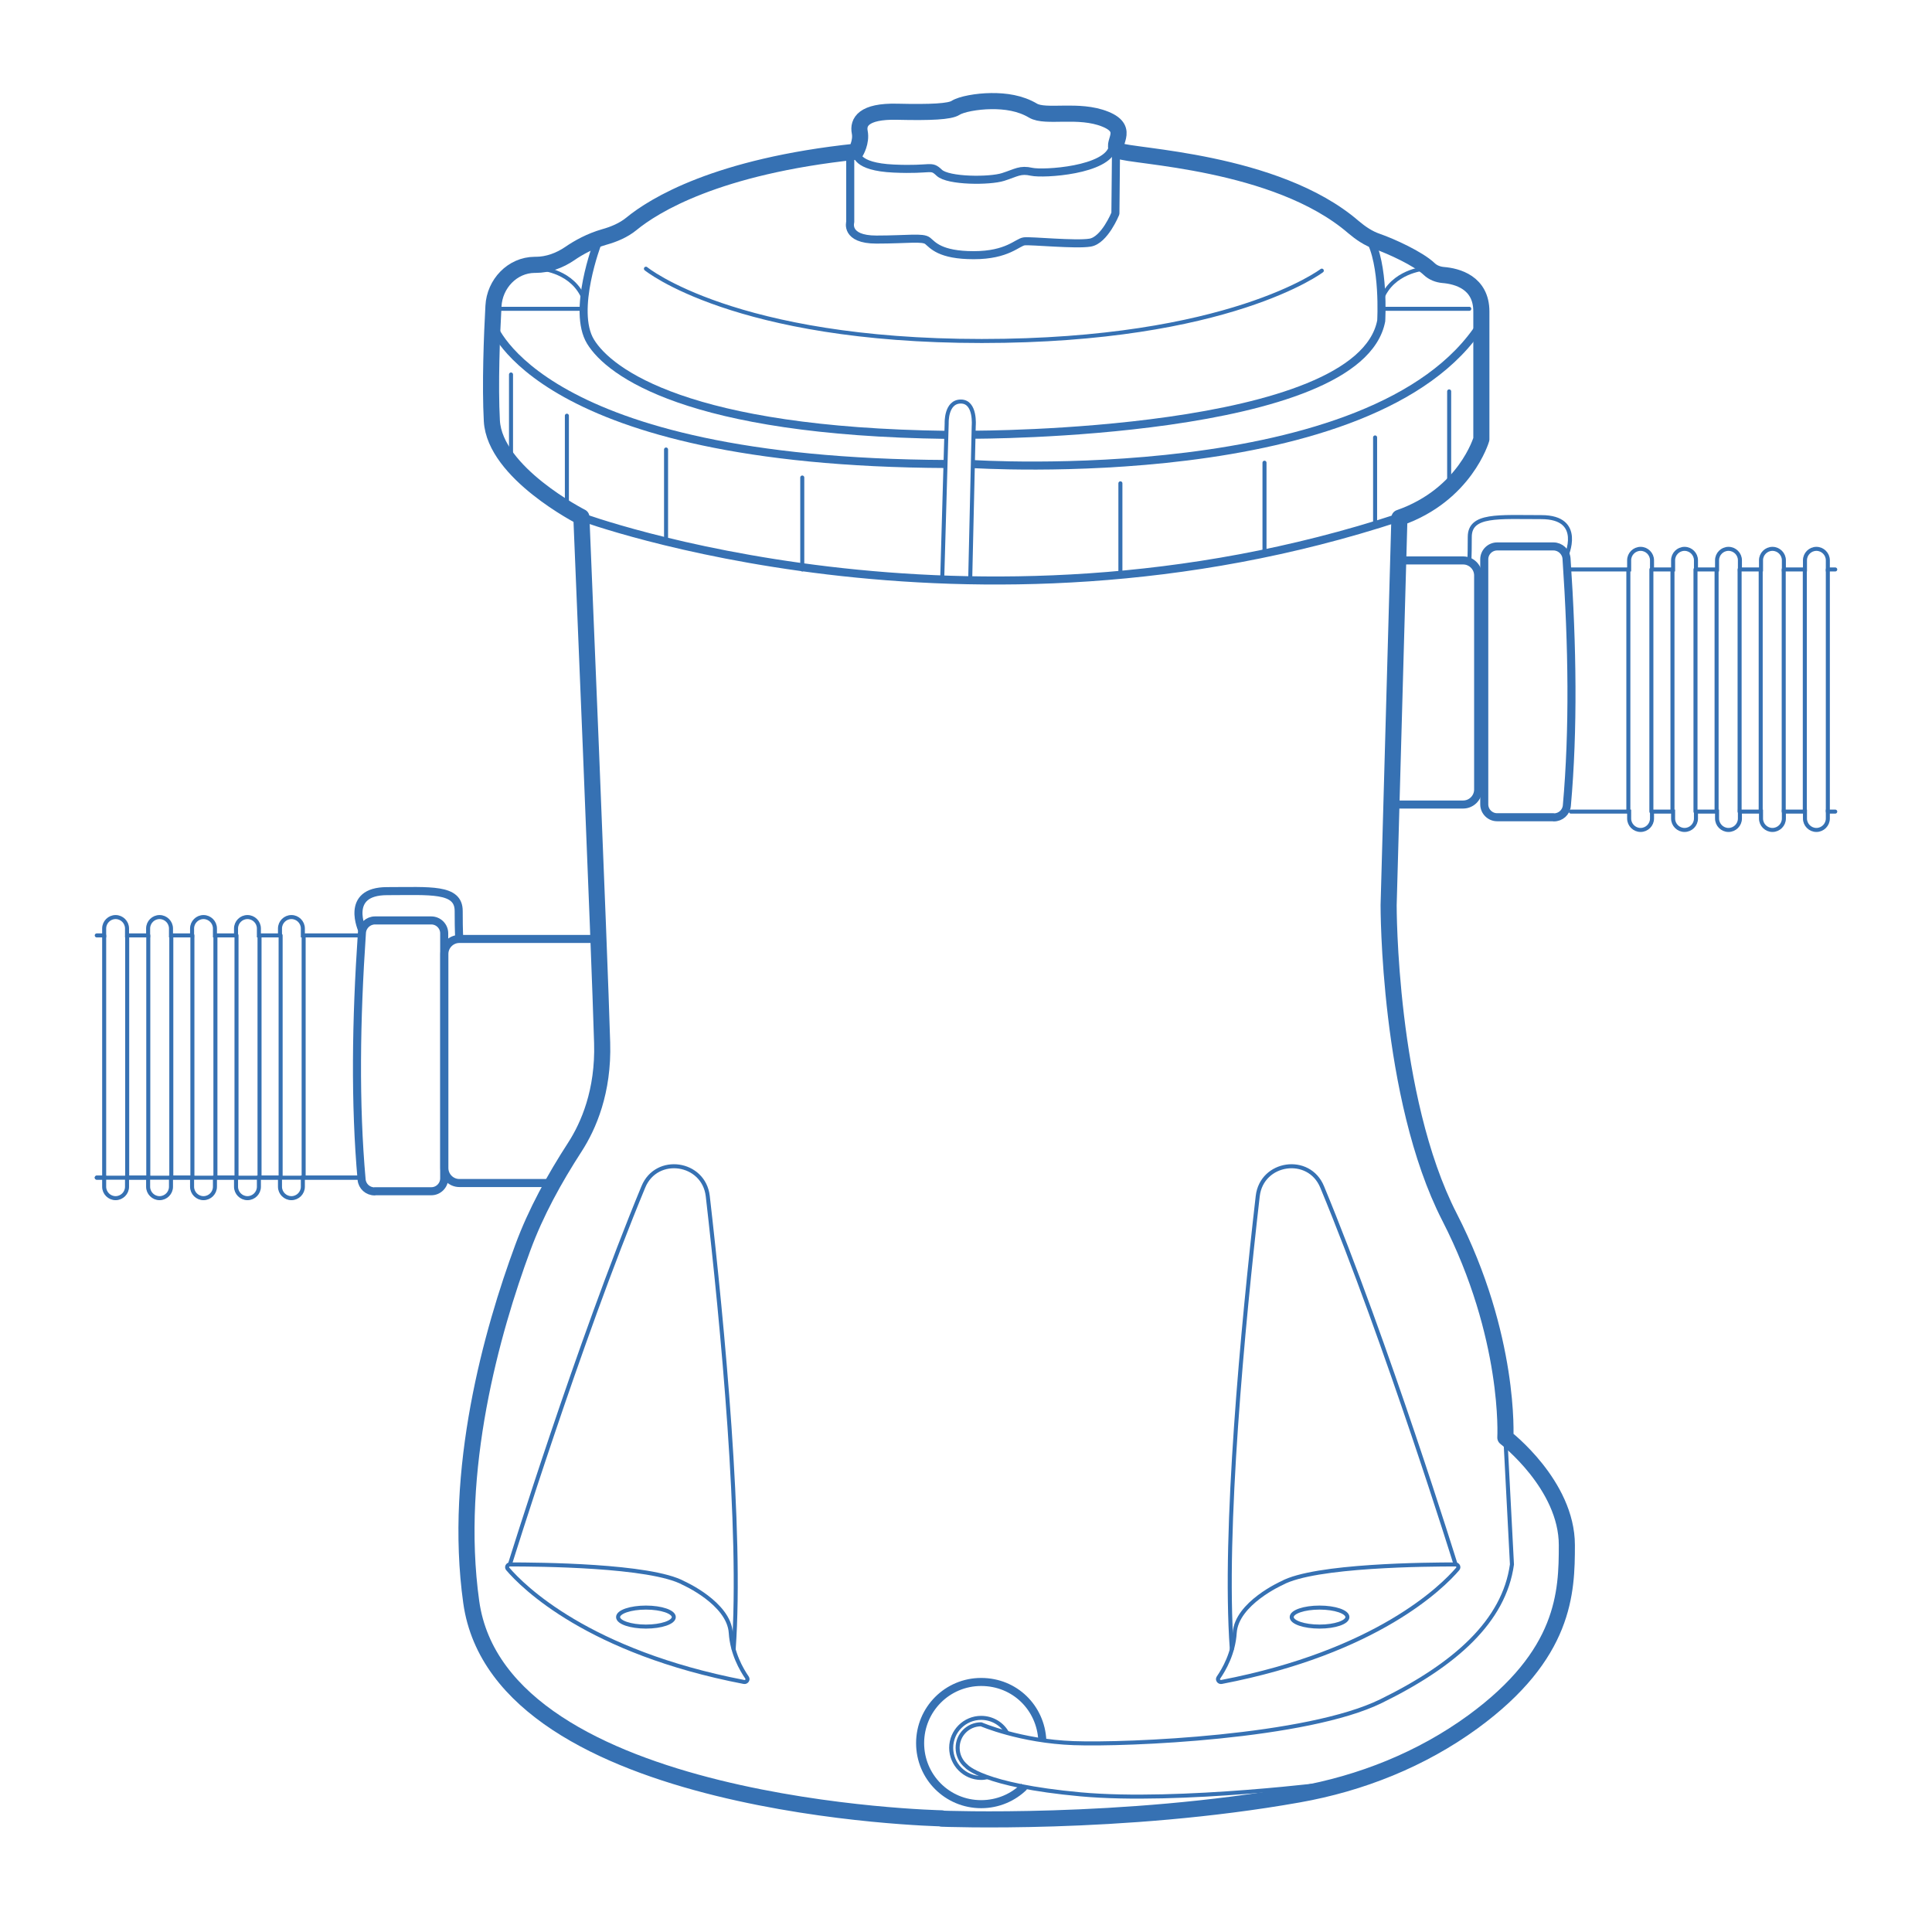 <svg viewBox="0 0 120 120" version="1.1" xmlns="http://www.w3.org/2000/svg" id="Layer_1">
  
  <defs>
    <style>
      .st0, .st1, .st2, .st3, .st4, .st5, .st6 {
        fill: none;
        stroke: #3671b3;
      }

      .st0, .st1, .st2, .st3, .st6 {
        stroke-linejoin: round;
      }

      .st0, .st1, .st5, .st6 {
        stroke-linecap: round;
      }

      .st0, .st3, .st4, .st5 {
        stroke-width: .25px;
      }

      .st2, .st6 {
        stroke-width: .5px;
      }

      .st4, .st5 {
        stroke-miterlimit: 10;
      }
    </style>
  </defs>
  <path d="M58.49,112.94s-27.42-.57-29.22-13.43c-1.15-8.21,1.29-16.84,3.2-22.01.82-2.22,1.96-4.28,3.24-6.26.84-1.3,1.78-3.45,1.69-6.46-.15-5.35-1.29-32.67-1.29-32.67,0,0-5.38-2.73-5.56-5.97-.12-2.2,0-5.34.1-7.13.07-1.38,1.17-2.55,2.56-2.56.02,0,.04,0,.06,0,.76,0,1.49-.27,2.12-.7.55-.38,1.3-.79,2.14-1.03.61-.17,1.2-.42,1.68-.81,1.41-1.16,5.32-3.58,13.95-4.49,0,0,.36-.6.24-1.21s.21-1.32,2.32-1.27,3.27-.01,3.63-.24,1.32-.41,2.21-.42,1.81.12,2.6.59,2.83-.14,4.49.53.19,1.59.85,1.96,9.76.6,14.56,4.74c.45.38.93.71,1.49.9.84.29,2.55,1.07,3.22,1.71.23.22.54.34.86.37.87.07,2.38.46,2.38,2.27v7.93s-1,3.45-5.09,4.88l-.67,24.06s-.04,11.92,3.78,19.37c3.82,7.45,3.47,13.7,3.47,13.7,0,0,3.82,2.93,3.82,6.68,0,2.94-.1,6.79-5.84,10.98-3.2,2.33-6.94,3.82-10.84,4.51-10.98,1.95-22.15,1.5-22.15,1.5Z" class="st1"></path>
  <path d="M46.21,104.47c-9.67-1.86-13.73-5.92-14.67-7.02-.1-.11-.01-.28.13-.28,1.68,0,8.76.04,10.79,1.16,0,0,2.81,1.25,2.93,3.09.08,1.27.66,2.27,1.01,2.78.09.13-.04.3-.19.27Z" class="st0"></path>
  <path d="M31.67,97.17s4.26-13.73,8.29-23.45c.82-1.99,3.75-1.56,4,.57.92,8.01,2.14,20.79,1.61,28.14" class="st0"></path>
  <path d="M63.61,110.97c-.68.67-1.62,1.09-2.67,1.09-2.1,0-3.79-1.69-3.79-3.79s1.69-3.8,3.79-3.8,3.7,1.61,3.8,3.62" class="st2"></path>
  <path d="M61.35,110.37c-.13.04-.27.06-.41.06-1.02,0-1.86-.84-1.86-1.87s.84-1.86,1.86-1.86c.7,0,1.31.38,1.62.95" class="st3"></path>
  <path d="M93.5,89.28l.41,7.89c-.49,3.52-3.52,6.23-8.13,8.49-4.6,2.26-15.77,2.73-19.09,2.61s-5.75-1.17-5.75-1.17c-.81,0-1.46.65-1.46,1.46,0,.46.21.87.54,1.14,0,0,.98,1.19,7.1,1.75s15.99-.72,15.99-.72" class="st0"></path>
  <path d="M36.11,32.11s23.95,8.86,50.8.03" class="st6"></path>
  <path d="M30.6,20.18s2.81,8.53,28.2,8.64" class="st2"></path>
  <path d="M60.36,28.82s25.09,1.66,31.66-8.72" class="st2"></path>
  <path d="M37.12,15.07s-1.62,4.22-.44,6.15,6.08,5.58,22.12,5.79" class="st2"></path>
  <path d="M60.48,27s23.95.05,25.31-7.07c0,0,.21-3.53-.76-5.17" class="st2"></path>
  <path d="M58.52,36.06l.28-9.77s-.06-1.35.88-1.35.8,1.52.8,1.52l-.22,9.58" class="st0"></path>
  <path d="M33.63,16.69s1.98.15,2.65,1.91v.58h-5.45" class="st0"></path>
  <path d="M88.46,16.69s-1.98.15-2.65,1.91v.58s5.45,0,5.45,0" class="st0"></path>
  <line y2="23.26" x2="31.74" y1="28.74" x1="31.74" class="st0"></line>
  <line y2="25.82" x2="35.21" y1="31.24" x1="35.21" class="st0"></line>
  <line y2="27.92" x2="41.37" y1="33.63" x1="41.37" class="st0"></line>
  <line y2="29.66" x2="49.83" y1="35.37" x1="49.83" class="st0"></line>
  <line y2="30.02" x2="69.59" y1="35.73" x1="69.59" class="st0"></line>
  <line y2="28.74" x2="78.54" y1="34.45" x1="78.54" class="st0"></line>
  <line y2="27.17" x2="85.41" y1="32.62" x1="85.41" class="st0"></line>
  <line y2="24.31" x2="90.01" y1="30.02" x1="90.01" class="st0"></line>
  <path d="M40.12,16.69s5.48,4.49,20.86,4.49,21.12-4.37,21.12-4.37" class="st0"></path>
  <path d="M52.81,9.56v4.23s-.33,1.09,1.62,1.09,2.88-.17,3.19.08.75.89,2.86.89,2.71-.81,3.14-.86,3.19.23,4.09.08,1.57-1.81,1.57-1.81l.04-4.19" class="st6"></path>
  <path d="M53.22,9.51s-.13.85,2.29.96,2.28-.26,2.83.26,3.13.53,3.97.26,1.05-.48,1.77-.32,4.73-.08,5.04-1.54" class="st6"></path>
  <path d="M37.17,58.32h-8.64c-.51,0-.93.42-.93.93v13.3c0,.51.42.93.93.93h6.07" class="st2"></path>
  <path d="M86.21,49.97h4.67c.51,0,.93-.42.93-.93v-13.3c0-.51-.42-.93-.93-.93h-4.03" class="st2"></path>
  <path d="M23.28,73.99h3.51c.44,0,.8-.36.8-.8v-15.22c0-.44-.36-.8-.8-.8h-3.5c-.42,0-.78.33-.81.76-.37,5.45-.44,10.62-.02,15.34.04.42.39.73.81.73Z" class="st2"></path>
  <path d="M22.51,57.8s-1.15-2.45,1.53-2.45,4.45-.19,4.45,1.23.04,1.75.04,1.75" class="st2"></path>
  <path d="M96.5,50.76h-3.51c-.44,0-.8-.36-.8-.8v-15.22c0-.44.36-.8.8-.8h3.5c.42,0,.78.33.81.76.37,5.45.44,10.62.02,15.34-.04.42-.39.73-.81.73Z" class="st2"></path>
  <path d="M97.27,34.57s1.15-2.45-1.53-2.45-4.45-.19-4.45,1.23c0,1.41-.04,1.75-.04,1.75" class="st4"></path>
  <line y2="73.15" x2="6.01" y1="73.15" x1="22.48" class="st0"></line>
  <g>
    <path d="M113.99,35.37h-.46v-.57c0-.39-.32-.71-.71-.71s-.71.32-.71.71v.57h-1.31v-.57c0-.39-.32-.71-.71-.71s-.71.32-.71.71v.57h-1.31v-.57c0-.39-.32-.71-.71-.71s-.71.32-.71.71v.57h-1.31v-.57c0-.39-.32-.71-.71-.71s-.71.32-.71.71v.57h-1.31v-.57c0-.39-.32-.71-.71-.71s-.71.32-.71.71v.57h0s-3.62,0-3.62,0" class="st5"></path>
    <path d="M113.99,50.41h-.46s0,.43,0,.43c0,.39-.32.71-.71.71s-.71-.32-.71-.71v-.43h-1.31v.43c0,.39-.32.71-.71.71s-.71-.32-.71-.71v-.43h-1.31v.43c0,.39-.32.71-.71.71s-.71-.32-.71-.71v-.43h-1.31v.43c0,.39-.32.71-.71.71s-.71-.32-.71-.71v-.43h-1.31v.43c0,.39-.32.71-.71.71s-.71-.32-.71-.71v-.43h0s-3.62,0-3.62,0" class="st5"></path>
    <line y2="50.41" x2="101.14" y1="35.37" x1="101.14" class="st5"></line>
    <line y2="50.41" x2="102.57" y1="35.37" x1="102.57" class="st5"></line>
    <line y2="50.41" x2="103.88" y1="35.37" x1="103.88" class="st5"></line>
    <line y2="50.41" x2="105.31" y1="35.37" x1="105.31" class="st5"></line>
    <line y2="50.41" x2="106.62" y1="35.37" x1="106.62" class="st5"></line>
    <line y2="50.41" x2="108.05" y1="35.37" x1="108.05" class="st5"></line>
    <line y2="50.41" x2="109.36" y1="35.37" x1="109.36" class="st5"></line>
    <line y2="50.41" x2="110.79" y1="35.37" x1="110.79" class="st5"></line>
    <line y2="50.41" x2="112.1" y1="35.37" x1="112.1" class="st5"></line>
    <line y2="50.41" x2="113.53" y1="35.37" x1="113.53" class="st5"></line>
  </g>
  <g>
    <path d="M6.01,73.14h.46v.57c0,.39.32.71.71.71s.71-.32.71-.71v-.57h1.31v.57c0,.39.32.71.71.71s.71-.32.71-.71v-.57h1.31v.57c0,.39.32.71.71.71s.71-.32.71-.71v-.57h1.31v.57c0,.39.32.71.71.71s.71-.32.71-.71v-.57h1.31v.57c0,.39.32.71.71.71s.71-.32.71-.71v-.57h0s3.62,0,3.62,0" class="st5"></path>
    <path d="M6.01,58.1h.46s0-.43,0-.43c0-.39.32-.71.71-.71s.71.32.71.71v.43h1.31v-.43c0-.39.32-.71.71-.71s.71.32.71.71v.43h1.31v-.43c0-.39.32-.71.71-.71s.71.32.71.71v.43h1.31v-.43c0-.39.32-.71.71-.71s.71.32.71.71v.43h1.31v-.43c0-.39.32-.71.71-.71s.71.32.71.71v.43h0s3.62,0,3.62,0" class="st5"></path>
    <line y2="58.1" x2="18.86" y1="73.14" x1="18.86" class="st5"></line>
    <line y2="58.1" x2="17.43" y1="73.14" x1="17.43" class="st5"></line>
    <line y2="58.1" x2="16.12" y1="73.14" x1="16.12" class="st5"></line>
    <line y2="58.1" x2="14.69" y1="73.14" x1="14.69" class="st5"></line>
    <line y2="58.1" x2="13.38" y1="73.14" x1="13.38" class="st5"></line>
    <line y2="58.1" x2="11.95" y1="73.14" x1="11.95" class="st5"></line>
    <line y2="58.1" x2="10.64" y1="73.14" x1="10.64" class="st5"></line>
    <line y2="58.1" x2="9.21" y1="73.14" x1="9.21" class="st5"></line>
    <line y2="58.1" x2="7.9" y1="73.14" x1="7.9" class="st5"></line>
    <line y2="58.1" x2="6.47" y1="73.14" x1="6.47" class="st5"></line>
  </g>
  <ellipse ry=".59" rx="1.73" cy="100.44" cx="40.12" class="st4"></ellipse>
  <path d="M75.87,104.47c9.67-1.86,13.73-5.92,14.67-7.02.1-.11.01-.28-.13-.28-1.68,0-8.76.04-10.79,1.16,0,0-2.81,1.25-2.93,3.09-.08,1.27-.66,2.27-1.01,2.78-.09.13.04.3.19.27Z" class="st0"></path>
  <path d="M90.41,97.17s-4.26-13.73-8.29-23.45c-.82-1.99-3.75-1.56-4,.57-.92,8.01-2.14,20.79-1.61,28.14" class="st0"></path>
  <ellipse ry=".59" rx="1.73" cy="100.44" cx="81.96" class="st4"></ellipse>
</svg>